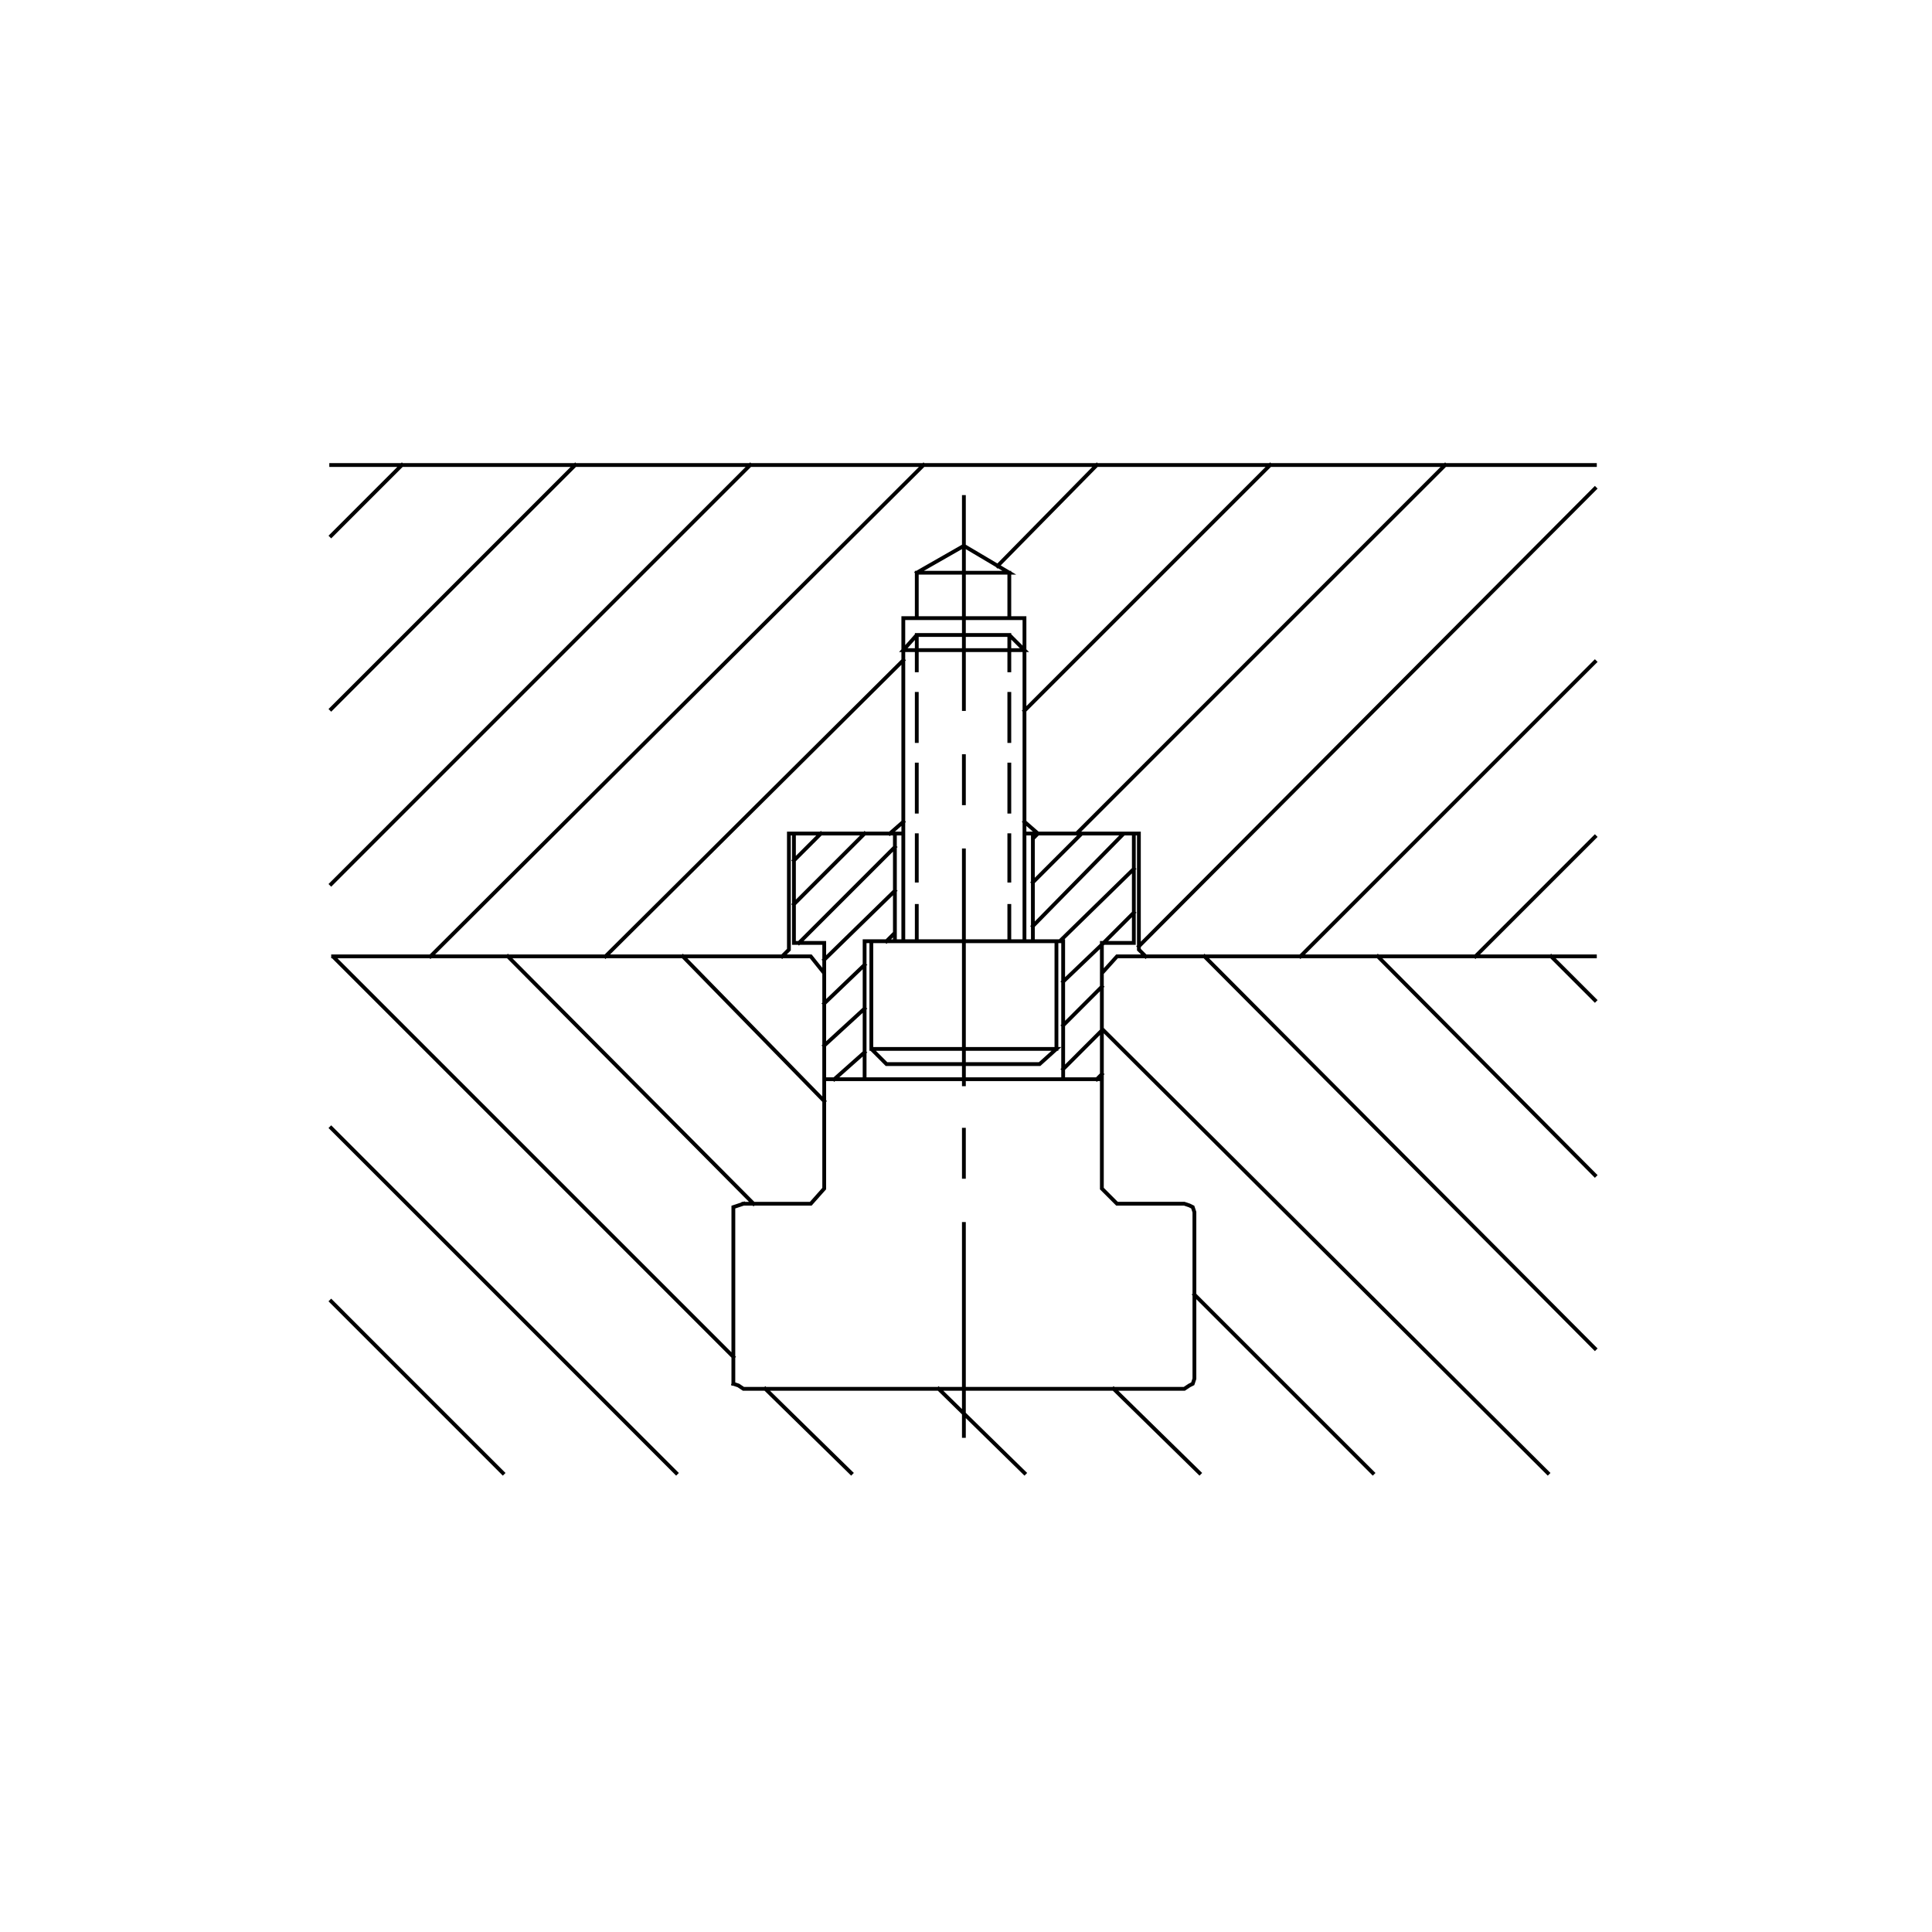<?xml version="1.0" encoding="utf-8"?>
<!-- Generator: Adobe Illustrator 15.1.0, SVG Export Plug-In . SVG Version: 6.00 Build 0)  -->
<!DOCTYPE svg PUBLIC "-//W3C//DTD SVG 1.1//EN" "http://www.w3.org/Graphics/SVG/1.1/DTD/svg11.dtd">
<svg version="1.1" id="Layer_1" xmlns="http://www.w3.org/2000/svg" xmlns:xlink="http://www.w3.org/1999/xlink" x="0px" y="0px"
	 width="400px" height="400px" viewBox="0 0 400 400" enable-background="new 0 0 400 400" xml:space="preserve">
<g>
	<g>
		<defs>
			<rect id="SVGID_1_" x="68.015" y="95.724" width="262.748" height="209.795"/>
		</defs>
		<clipPath id="SVGID_2_">
			<use xlink:href="#SVGID_1_"  overflow="visible"/>
		</clipPath>
		
			<path clip-path="url(#SVGID_2_)" fill="none" stroke="#000000" stroke-width="0.787" stroke-linecap="square" stroke-miterlimit="3.864" d="
			M104.104,304.962l-35.533-35.536 M68.571,233.542l71.418,71.42 M151.834,286.496l1.044,0.35l1.047,0.696h91.277l1.043-0.696
			l0.699-0.35l0.346-1.043v-34.491l-0.346-1.046l-0.699-0.346l-1.043-0.35h-13.936l-3.137-3.137v-44.593l3.137-3.483h98.939
			 M330.206,207.066l-9.059-9.059 M305.472,198.008l24.734-24.735 M330.206,137.041l-60.967,60.967 M285.265,198.008l44.941,45.29
			 M330.206,279.182l-80.825-81.174 M235.794,195.918l94.412-94.76 M330.206,96.28H68.571 M68.571,110.912L83.203,96.28
			 M119.086,96.28l-50.515,50.515 M68.571,183.028l86.748-86.748 M191.202,96.28L89.126,198.008 M105.151,198.008l50.863,51.213
			 M153.925,249.221l-1.047,0.35l-1.044,0.346v1.046v34.491v1.043 M151.834,280.922l-82.915-82.914h-0.348h99.289l2.787,3.483
			v44.593l-2.787,3.137h-13.936 M170.647,227.969l-29.266-29.961 M125.356,198.008l61.664-61.315 M187.021,134.602h25.084
			l-3.136-3.136h-19.16L187.021,134.602L187.021,134.602z M189.809,131.466v7.317 M189.809,143.66v9.755 M189.809,158.291v9.756
			 M189.809,172.924v9.407 M189.809,187.557v7.316 M187.021,194.873v-22.297v-44.594h2.788h19.16h3.136v44.594h23.689v24.039
			l1.395,1.393 M234.749,195.222h-6.619v28.219h-57.482v-28.219h-6.271v-22.646h-1.045v24.039l-1.395,1.393 M165.421,195.222
			l19.858-19.857 M185.279,172.576v22.297h-6.271v28.567 M179.009,217.865l-6.271,5.575 M170.647,216.473l8.361-7.664
			 M170.647,207.762l8.361-8.011 M180.403,194.873v22.295l3.135,3.137h31.701l3.485-3.137h-38.321 M183.538,194.873l1.741-1.743
			v1.743h28.567v-22.297v1.045l1.046-1.045l-2.788-2.438 M212.104,172.576v22.297h1.742h6.271v28.567 M220.118,221.35l8.012-8.014
			v-0.346l92.32,91.972 M284.221,304.962l-36.931-36.929 M230.567,287.542l17.77,17.42 M212.104,304.962l-17.768-17.42
			 M199.563,297.297v-43.895 M199.563,243.646v-9.754 M199.563,224.486v-48.426 M199.563,166.306v-9.756 M199.563,102.9v43.895
			 M199.563,113.003l9.405,5.573h-19.16v9.406 M189.809,118.576l9.755-5.573 M206.53,117.184l20.555-20.903 M262.969,96.28
			l-50.864,50.864 M208.969,143.66v9.755 M208.969,158.291v9.756 M208.969,172.924v9.407 M213.847,182.68l10.104-10.104h-1.047
			l76.295-76.296 M208.969,118.576v9.406 M208.969,131.466v7.317 M208.969,187.557v7.316 M213.847,191.738l18.812-19.162h2.09
			v22.646 M228.479,195.222l6.27-6.271 M234.749,179.893l-15.328,14.98h-0.696v22.295 M220.118,212.293l8.012-8.013 M228.13,195.57
			l-8.012,7.664 M227.085,223.44l1.045-1.044 M170.647,198.705l14.632-14.285 M184.235,172.576l2.785-2.438 M187.021,172.576
			h-23.689 M164.376,178.15l5.575-5.574 M179.009,172.576l-14.633,14.631 M158.454,287.542l17.768,17.42"/>
	</g>
</g>
</svg>
